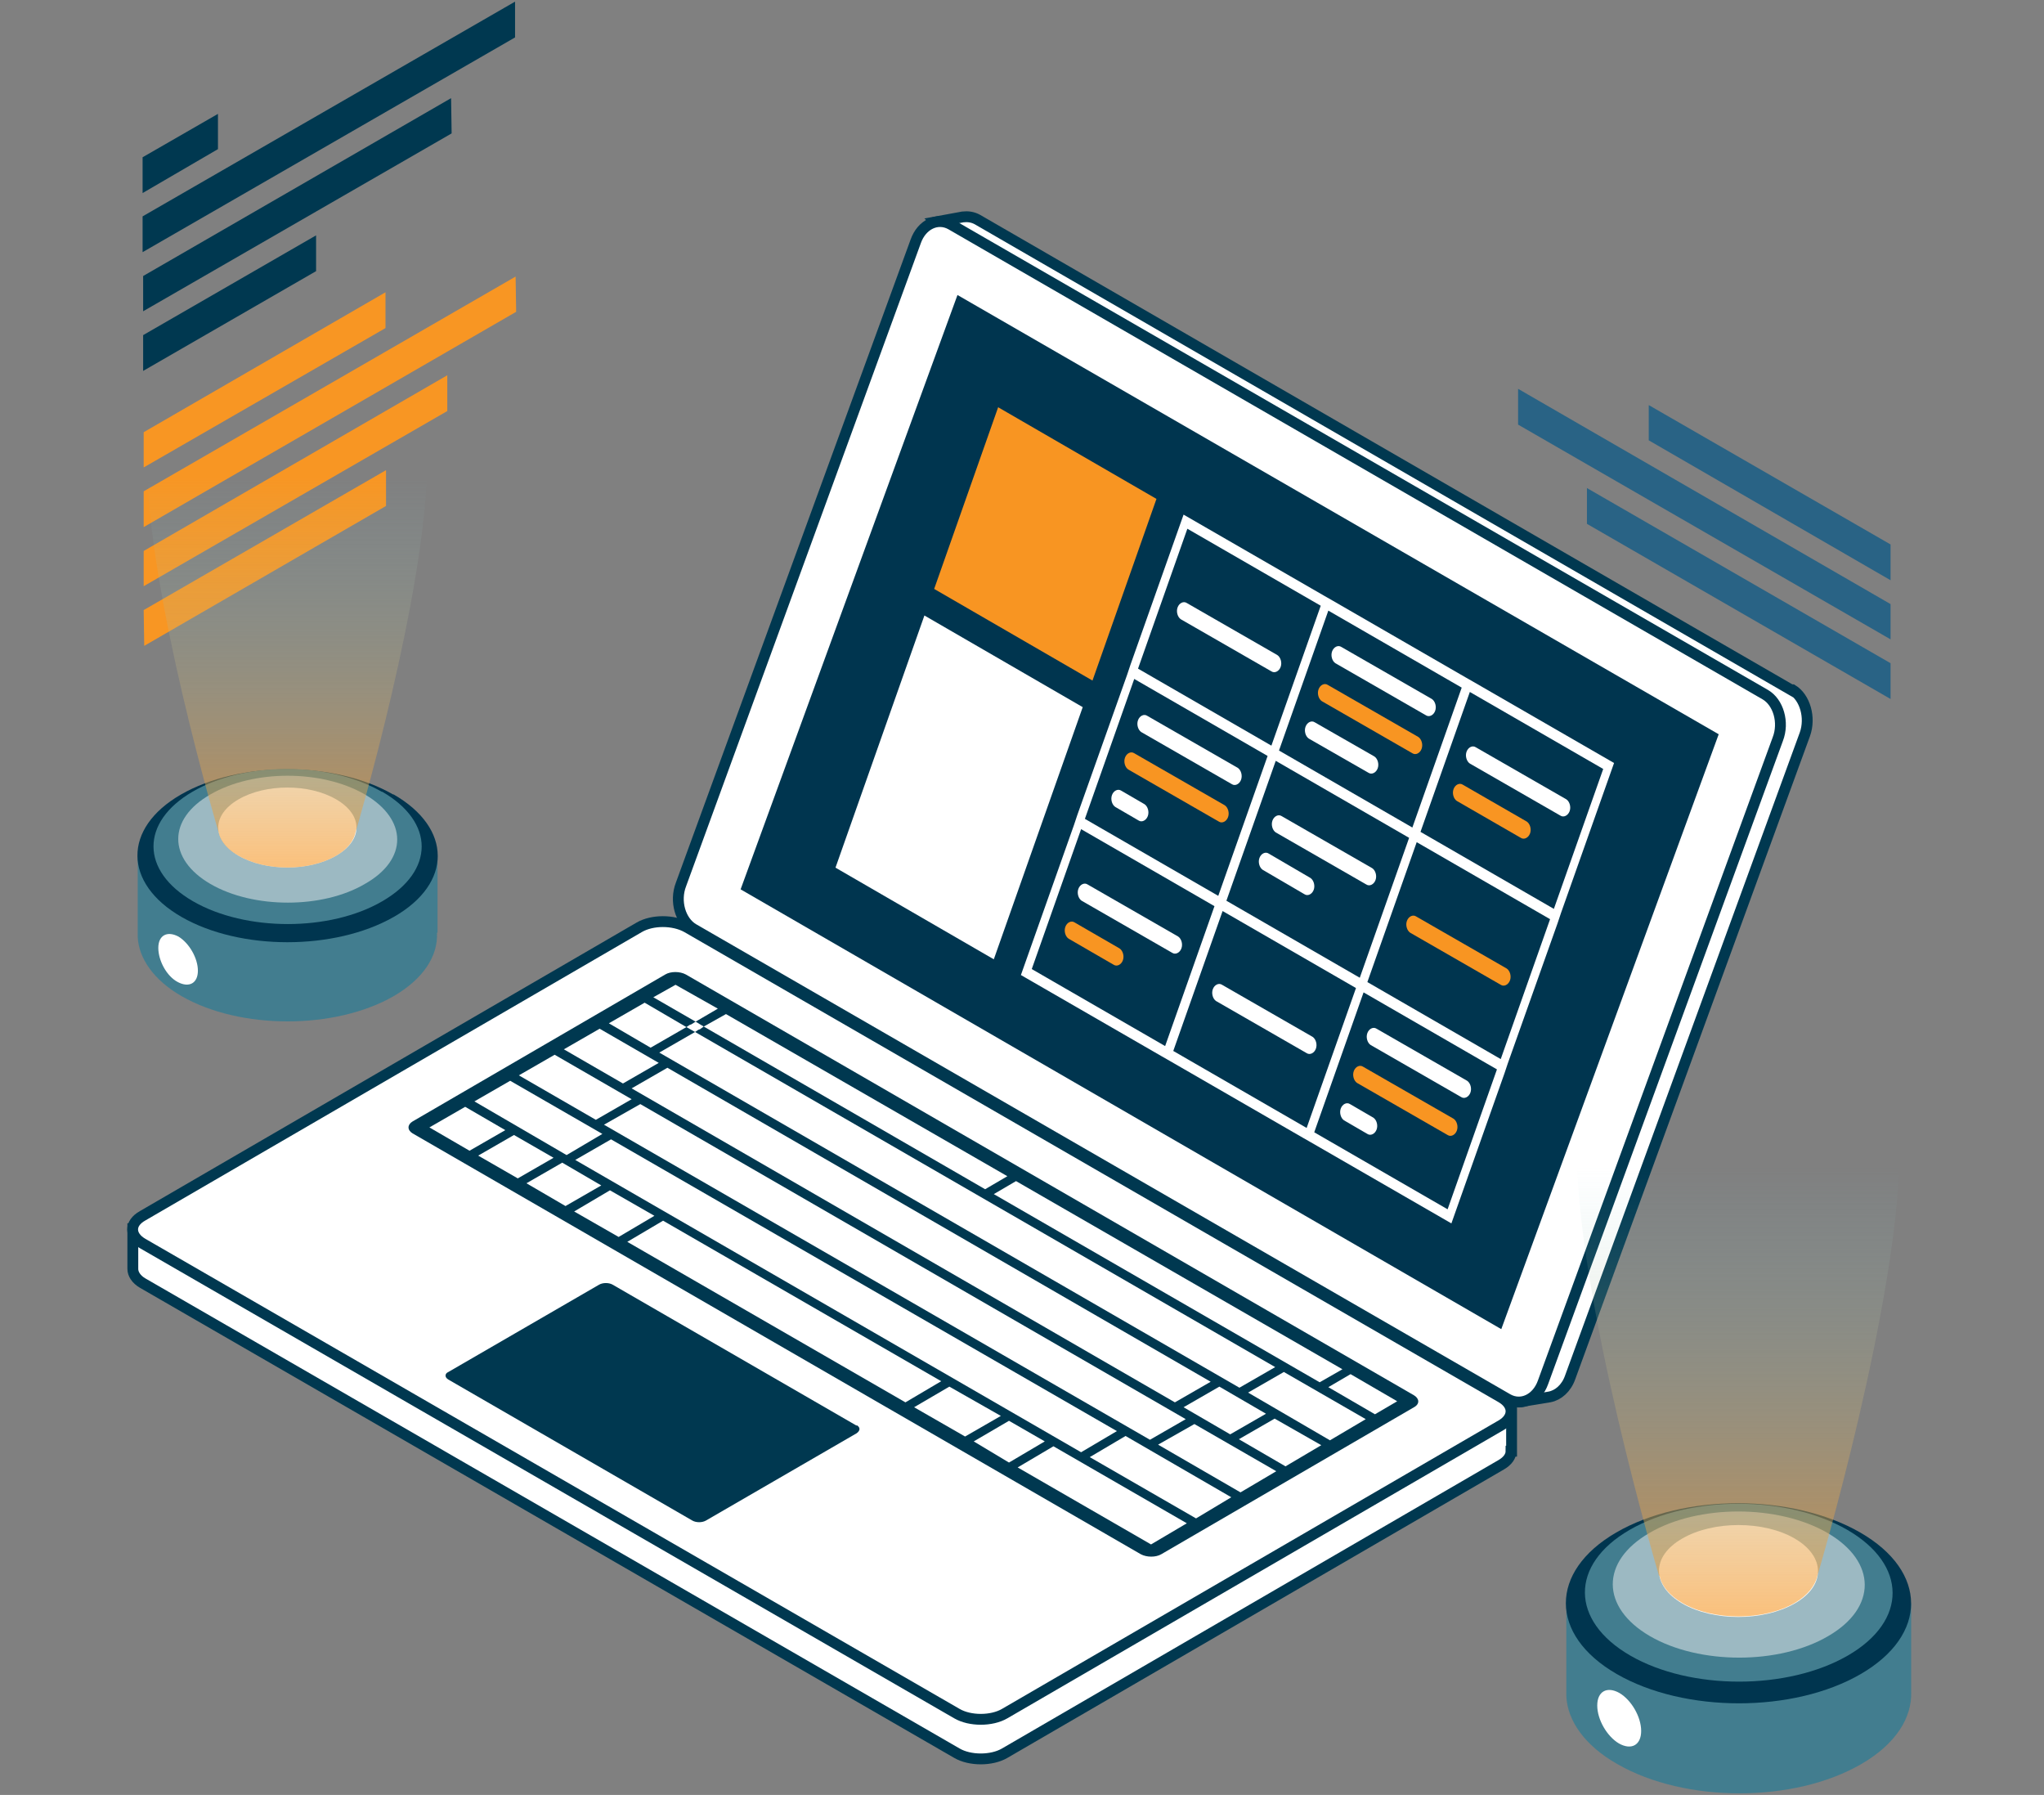 <svg xmlns="http://www.w3.org/2000/svg" xmlns:xlink="http://www.w3.org/1999/xlink" id="Layer_1" data-name="Layer 1" viewBox="0 0 377 331"><rect x="0" y="0" width="377" height="331" fill="#808080" stroke="none"/><defs><style>      .cls-1 {        fill: #f89623;      }      .cls-1, .cls-2, .cls-3, .cls-4, .cls-5, .cls-6, .cls-7, .cls-8, .cls-9, .cls-10 {        stroke-width: 0px;      }      .cls-2 {        fill: url(#linear-gradient);      }      .cls-2, .cls-3 {        opacity: .6;      }      .cls-2, .cls-3, .cls-11 {        isolation: isolate;      }      .cls-3 {        fill: url(#linear-gradient-2);      }      .cls-4 {        fill: #00354f;      }      .cls-5 {        fill: #f89522;      }      .cls-6 {        fill: #003850;      }      .cls-7 {        fill: #296385;      }      .cls-8 {        fill: #427d8f;      }      .cls-12 {        stroke: #003850;        stroke-miterlimit: 10;        stroke-width: 2px;      }      .cls-12, .cls-9 {        fill: #fff;      }      .cls-10 {        fill: #9cb9c2;      }    </style><linearGradient id="linear-gradient" x1="53.1" y1="-485.8" x2="53.1" y2="-576" gradientTransform="translate(0 -416) scale(1 -1)" gradientUnits="userSpaceOnUse"><stop offset=".2" stop-color="#8bceda" stop-opacity="0"></stop><stop offset="1" stop-color="#f89623"></stop></linearGradient><linearGradient id="linear-gradient-2" x1="320.7" y1="-610.3" x2="320.7" y2="-714.2" xlink:href="#linear-gradient"></linearGradient></defs><path class="cls-12" d="M330.5,127.3L180.3,40.5c-.9-.5-1.8-.6-2.7-.5h0l-4.9.9,1.7,1.5c-.2.4-.4.8-.6,1.2l-43.3,118.6c-1.1,3.1,0,6.8,2.3,8.2l149.2,86.1-.5,1.8,4.3-.7h0c1.6-.3,3.1-1.6,3.8-3.6l43.3-118.6c1.1-3.1,0-6.8-2.3-8.2h-.1q0,0,0,.1Z"></path><path class="cls-12" d="M278.8,267.6h0v-7.3l-13-1.7-139.1-80.3c-2.4-1.4-6.4-1.4-8.8,0l-85.2,49.5-8.2-1.1v7.3h0c0,.9.6,1.9,1.8,2.6l150.2,86.7c2.4,1.4,6.4,1.4,8.8,0l91.6-53.2c1.2-.7,1.8-1.6,1.8-2.5h.1Z"></path><path class="cls-12" d="M276.9,257.7c2.4,1.4,2.4,3.7,0,5.1l-91.6,53.2c-2.4,1.4-6.4,1.4-8.8,0L26.3,229.3c-2.4-1.4-2.5-3.7,0-5.1l91.6-53.2c2.4-1.4,6.3-1.4,8.8,0l150.2,86.7h0Z"></path><path class="cls-6" d="M260.8,257.3c1,.6,1.1,1.6,0,2.2l-46.6,27.1c-1,.6-2.7.6-3.8,0l-134.3-77.6c-1-.6-1-1.6,0-2.2l46.6-27.1c1-.6,2.7-.6,3.8,0l134.3,77.6h0Z"></path><polygon class="cls-9" points="129.8 189.3 129.1 189.8 128.8 189.9 128.2 190.3 126.6 189.4 127.2 189 127.5 188.9 128.3 188.4 129.8 189.3"></polygon><polygon class="cls-9" points="235.4 271.3 228.8 275.2 213.6 266.4 220.3 262.6 235.4 271.3"></polygon><polygon class="cls-9" points="218.9 280.9 212.3 284.8 187.7 270.6 194.3 266.7 218.9 280.9"></polygon><polygon class="cls-9" points="192.7 265.8 186.1 269.7 179.6 265.8 186.1 262 192.7 265.8"></polygon><polygon class="cls-9" points="120.7 224.2 114.1 228.1 105.9 223.4 112.5 219.5 120.7 224.2"></polygon><polygon class="cls-9" points="227.1 276.1 220.6 280 201 268.7 207.6 264.8 227.1 276.1"></polygon><polygon class="cls-9" points="93.2 208.4 86.6 212.2 79.2 207.9 85.8 204.1 93.2 208.4"></polygon><polygon class="cls-9" points="111.1 209.1 104.5 213 87.5 203.1 94.1 199.3 111.1 209.1"></polygon><polygon class="cls-9" points="251.9 261.7 245.3 265.6 230.2 256.8 236.8 253 251.9 261.7"></polygon><polygon class="cls-9" points="126.6 189.4 120 193.2 112.3 188.7 118.9 184.9 126.6 189.4"></polygon><polygon class="cls-9" points="257.7 258.4 253.6 260.8 245 255.8 249.1 253.4 257.7 258.4"></polygon><polygon class="cls-9" points="132.4 186 128.3 188.4 120.5 183.9 124.6 181.6 132.4 186"></polygon><g class="cls-11"><polygon class="cls-9" points="121.5 196 114.9 199.8 104 193.5 110.6 189.7 121.5 196"></polygon><polygon class="cls-9" points="185.8 216.9 181.7 219.3 129.8 189.3 133.9 187 185.8 216.9"></polygon><polygon class="cls-9" points="247.6 252.5 243.4 254.9 183.3 220.2 187.4 217.8 247.6 252.5"></polygon><polygon class="cls-9" points="235.2 252.1 228.6 255.9 121.6 194.1 128.2 190.3 235.2 252.1"></polygon><polygon class="cls-9" points="223.3 254.8 216.7 258.6 116.5 200.7 123.1 196.9 223.3 254.8"></polygon><polygon class="cls-9" points="173.6 254.7 167 258.6 115.7 229 122.3 225.1 173.6 254.7"></polygon><polygon class="cls-9" points="233.5 260.7 226.9 264.5 218.3 259.5 224.9 255.7 233.5 260.7"></polygon><polygon class="cls-9" points="184.6 261.1 178 264.9 168.6 259.5 175.1 255.7 184.6 261.1"></polygon><polygon class="cls-9" points="218.7 261.7 212.1 265.5 111.4 207.4 118.1 203.6 218.7 261.7"></polygon><polygon class="cls-9" points="206 263.9 199.4 267.8 106.1 213.9 112.7 210.1 206 263.9"></polygon><polygon class="cls-9" points="243.7 266.5 237.1 270.4 228.5 265.4 235.1 261.6 243.7 266.5"></polygon></g><polygon class="cls-9" points="116.5 202.7 109.9 206.5 95.7 198.3 102.3 194.5 116.5 202.7"></polygon><polygon class="cls-9" points="102.1 213.5 95.5 217.3 88.2 213.1 94.8 209.3 102.1 213.5"></polygon><polygon class="cls-9" points="110.9 218.6 104.3 222.4 97.1 218.2 103.7 214.4 110.9 218.6"></polygon><path class="cls-6" d="M158,262.8c.7.4.7,1,0,1.5l-27.8,16.1c-.7.4-1.8.4-2.5,0l-45-26c-.7-.4-.7-1.1,0-1.4l27.8-16.1c.7-.4,1.8-.4,2.5,0l45,26h0Z"></path><path class="cls-12" d="M325.6,128.1c2.4,1.4,3.5,5.1,2.3,8.2l-43.3,118.6c-1.1,3.1-4,4.5-6.5,3.1l-150.2-86.7c-2.4-1.4-3.5-5.1-2.3-8.2l43.3-118.6c1.1-3.1,4-4.5,6.5-3.1l150.2,86.7h0Z"></path><polygon class="cls-4" points="136.6 164 176.6 54.4 317 135.4 276.9 245.1 136.6 164"></polygon><polygon class="cls-1" points="71.2 86.7 71.2 93.3 26.6 119.1 26.5 112.5 71.2 86.7"></polygon><g class="cls-11"><polygon class="cls-1" points="82.5 69.2 82.5 75.8 26.5 108.1 26.5 101.6 82.5 69.2"></polygon><polygon class="cls-1" points="95.1 51 95.2 57.5 26.5 97.2 26.5 90.6 95.1 51"></polygon><polygon class="cls-1" points="71.1 53.9 71.1 60.5 26.5 86.2 26.5 79.7 71.1 53.9"></polygon><polygon class="cls-6" points="58.3 43.4 58.3 50 26.4 68.4 26.4 61.8 58.3 43.4"></polygon><polygon class="cls-6" points="83.2 18.1 83.3 24.6 26.4 57.4 26.4 50.9 83.2 18.1"></polygon><polygon class="cls-6" points="95 .3 95 6.9 26.3 46.5 26.3 39.9 95 .3"></polygon><polygon class="cls-6" points="40.2 21 40.2 27.5 26.3 35.6 26.3 29 40.2 21"></polygon></g><polygon class="cls-7" points="292.7 96.6 348.7 128.9 348.7 122.3 292.7 90 292.7 96.6"></polygon><polygon class="cls-7" points="280 78.3 348.7 117.9 348.7 111.4 280 71.7 280 78.3"></polygon><polygon class="cls-7" points="304.1 74.7 304.1 81.2 348.7 107 348.7 100.4 304.1 74.7"></polygon><path class="cls-9" d="M235.6,120.8c.6.4.9,1.4.6,2.2-.3.8-1.1,1.2-1.7.8l-16.7-9.6c-.6-.4-.9-1.4-.6-2.2.3-.8,1.1-1.2,1.7-.8l16.7,9.6h0Z"></path><g class="cls-11"><polygon class="cls-9" points="199.7 130.4 183.3 176.9 154.1 160 170.5 113.5 199.7 130.4"></polygon><path class="cls-5" d="M206.5,174.9c.6.4.9,1.4.6,2.2s-1.1,1.2-1.7.8l-8.3-4.8c-.6-.4-.9-1.4-.6-2.2.3-.8,1.1-1.2,1.7-.8l8.3,4.8Z"></path><path class="cls-9" d="M211.1,148.3c.6.4.9,1.4.6,2.2s-1.1,1.2-1.7.8l-4.3-2.5c-.6-.4-.9-1.4-.6-2.2.3-.8,1.1-1.2,1.7-.8l4.3,2.5Z"></path><polygon class="cls-5" points="213.3 92 201.5 125.5 172.3 108.6 184.1 75.1 213.3 92"></polygon><path class="cls-9" d="M217.3,172.7c.6.4.9,1.4.6,2.2s-1.1,1.2-1.7.8l-16.7-9.6c-.6-.4-.9-1.4-.6-2.2.3-.8,1.1-1.2,1.7-.8l16.7,9.6Z"></path><path class="cls-9" d="M228.3,141.6c.6.4.9,1.4.6,2.2-.3.8-1.1,1.2-1.7.8l-16.7-9.6c-.6-.4-.9-1.4-.6-2.2.3-.8,1.1-1.2,1.7-.8l16.7,9.6h0Z"></path><path class="cls-9" d="M241.7,161.9c.6.4.9,1.4.6,2.2-.3.8-1.1,1.2-1.7.8l-7.7-4.5c-.6-.4-.9-1.4-.6-2.2.3-.8,1.1-1.2,1.7-.8l7.7,4.5Z"></path><path class="cls-9" d="M253.5,139.5c.6.4.9,1.4.6,2.2-.3.8-1.1,1.2-1.7.8l-11-6.3c-.6-.4-.9-1.4-.6-2.2s1.1-1.2,1.7-.8l11,6.3Z"></path><path class="cls-9" d="M253.3,206.1c.6.4.9,1.4.6,2.2-.3.8-1.1,1.2-1.7.8l-4.3-2.5c-.6-.4-.9-1.4-.6-2.2.3-.8,1.1-1.2,1.7-.8l4.3,2.5h0Z"></path><path class="cls-9" d="M270.6,199.3c.6.4.9,1.4.6,2.2-.3.8-1.1,1.2-1.7.8l-16.7-9.6c-.6-.4-.9-1.4-.6-2.2.3-.8,1.1-1.2,1.7-.8l16.7,9.6Z"></path><path class="cls-5" d="M281.6,151.5c.6.4.9,1.4.6,2.2s-1.1,1.2-1.7.8l-11.8-6.8c-.6-.4-.9-1.4-.6-2.2.3-.8,1.1-1.2,1.7-.8l11.8,6.8h0Z"></path><path class="cls-9" d="M288.9,147.4c.6.4.9,1.4.6,2.2s-1.1,1.2-1.7.8l-16.7-9.6c-.6-.4-.9-1.4-.6-2.2.3-.8,1.1-1.2,1.7-.8l16.7,9.6h0Z"></path><path class="cls-9" d="M271.7,125.7l26,15-9.8,27.7-.6,1.8-9.2,25.9-.6,1.8-9.8,27.7-26-15-1.4-.8-24.6-14.2-1.4-.8-26-15,9.8-27.7.6-1.8,9.2-25.9.6-1.8,9.8-27.7,26,15,1.4.8,24.6,14.2,1.4.8h0ZM260.5,152.6l9.1-25.8-24.6-14.2-9.1,25.8,24.6,14.2M286.6,167.6l9.1-25.8-24.6-14.2-9.1,25.8,24.6,14.2M234.5,137.5l9.1-25.8-24.6-14.2-9.1,25.8,24.6,14.2M241,208l9.1-25.8-24.6-14.2-9.1,25.8,24.6,14.2M250.8,180.3l9.1-25.8-24.6-14.2-9.1,25.8,24.6,14.2M267,223l9.1-25.8-24.6-14.2-9.1,25.8,24.6,14.2M276.8,195.3l9.1-25.8-24.6-14.2-9.1,25.8,24.6,14.2M224.7,165.2l9.1-25.8-24.6-14.2-9.1,25.8,24.6,14.2M214.9,192.9l9.1-25.8-24.6-14.2-9.1,25.8,24.6,14.2"></path><path class="cls-5" d="M225.9,148.5c.6.4.9,1.4.6,2.2-.3.8-1.1,1.2-1.7.8l-16.7-9.6c-.6-.4-.9-1.4-.6-2.2.3-.8,1.1-1.2,1.7-.8l16.7,9.6h0Z"></path><path class="cls-9" d="M242.1,191.2c.6.4.9,1.4.6,2.2s-1.1,1.2-1.7.8l-16.7-9.6c-.6-.4-.9-1.4-.6-2.2.3-.8,1.1-1.2,1.7-.8l16.7,9.6Z"></path><path class="cls-9" d="M253.1,160.1c.6.4.9,1.4.6,2.2-.3.8-1.1,1.2-1.7.8l-16.7-9.6c-.6-.4-.9-1.4-.6-2.2.3-.8,1.1-1.2,1.7-.8l16.7,9.6Z"></path><path class="cls-5" d="M261.6,135.9c.6.4.9,1.4.6,2.2-.3.8-1.1,1.2-1.7.8l-16.7-9.6c-.6-.4-.9-1.4-.6-2.2.3-.8,1.1-1.2,1.7-.8l16.7,9.6h0Z"></path><path class="cls-9" d="M264.1,128.9c.6.4.9,1.4.6,2.2s-1.1,1.2-1.7.8l-16.7-9.6c-.6-.4-.9-1.4-.6-2.2.3-.8,1.1-1.2,1.7-.8l16.7,9.6Z"></path><path class="cls-5" d="M268.1,206.3c.6.4.9,1.4.6,2.2s-1.1,1.2-1.7.8l-16.7-9.6c-.6-.4-.9-1.4-.6-2.2.3-.8,1.1-1.2,1.7-.8l16.7,9.6Z"></path><path class="cls-5" d="M277.9,178.6c.6.4.9,1.4.6,2.2-.3.8-1.1,1.2-1.7.8l-16.7-9.6c-.6-.4-.9-1.4-.6-2.2.3-.8,1.1-1.2,1.7-.8l16.7,9.6Z"></path></g><path class="cls-8" d="M80.7,172v-14.1h-15.9c-7.5-2-16.1-2-23.6,0h-15.8v14.4h0v.5h0c.2,3.9,2.9,7.9,8.1,10.9,10.8,6.2,28.3,6.2,39.1,0,5.5-3.2,8.2-7.4,8-11.7h.1Z"></path><path class="cls-4" d="M72.6,146.5c10.8,6.2,10.9,16.4,0,22.6s-28.3,6.2-39.1,0c-10.8-6.2-10.9-16.4-.1-22.6,10.8-6.2,28.3-6.2,39.1,0Z"></path><path class="cls-8" d="M70.5,146c9.7,5.6,9.7,14.6,0,20.2-9.6,5.6-25.2,5.6-34.9,0s-9.7-14.6-.1-20.2c9.6-5.6,25.2-5.6,34.9,0Z"></path><path class="cls-10" d="M67.3,146.5c7.9,4.6,8,12,0,16.5-7.8,4.6-20.6,4.6-28.5,0-7.9-4.6-7.9-12,0-16.5,7.9-4.6,20.6-4.6,28.5,0Z"></path><path class="cls-9" d="M32.9,172.7c2,1.2,3.6,4,3.6,6.3s-1.6,3.2-3.7,2.1-3.6-4-3.6-6.3,1.6-3.2,3.7-2.1h0Z"></path><path class="cls-9" d="M62,147.4c5,2.9,5,7.5,0,10.4s-13,2.9-18,0-5-7.5,0-10.4,13-2.9,18,0Z"></path><path class="cls-2" d="M79,84.8c0-3.8-2.6-7.7-7.7-10.6-10.2-5.9-26.6-5.9-36.7,0-5.1,2.9-7.6,6.8-7.5,10.6,0,24.3,13.2,68.6,13.2,68.6h0c.3,1.6,1.5,3.2,3.7,4.4,5,2.9,13,2.9,18,0,2.1-1.2,3.3-2.8,3.6-4.4h0s13.2-44.4,13.2-68.6c0,0,.2,0,.2,0Z"></path><path class="cls-8" d="M352.5,312v-16.3h-18.3c-8.6-2.3-18.6-2.3-27.2,0h-18.1v16.6h0v.5h0c.2,4.5,3.4,9.1,9.4,12.5,12.5,7.2,32.6,7.2,45,0,6.4-3.7,9.4-8.6,9.2-13.4h0q0,.1,0,0Z"></path><path class="cls-4" d="M343.1,282.6c12.5,7.2,12.5,18.9.1,26.1s-32.5,7.2-45,0-12.5-18.9-.1-26.1,32.5-7.2,45,0h0Z"></path><path class="cls-8" d="M340.7,282.1c11.1,6.4,11.2,16.8.1,23.2s-29,6.4-40.1,0-11.2-16.8-.1-23.2,29-6.4,40.1,0Z"></path><path class="cls-10" d="M337.1,282.7c9.1,5.3,9.1,13.8.1,19-9,5.3-23.8,5.3-32.9,0s-9.1-13.8-.1-19c9-5.3,23.8-5.3,32.9,0h0Z"></path><path class="cls-9" d="M298.7,312.2c2.2,1.3,4,4.4,4,7s-1.8,3.6-4.1,2.3c-2.2-1.3-4-4.4-4-7s1.8-3.6,4.1-2.3Z"></path><path class="cls-9" d="M331,283.7c5.7,3.3,5.8,8.7,0,12s-15,3.3-20.7,0-5.8-8.7,0-12c5.7-3.3,15-3.3,20.7,0Z"></path><path class="cls-3" d="M350.5,211.6c0-4.4-3-8.9-8.8-12.2-11.7-6.8-30.6-6.8-42.2,0-5.8,3.4-8.7,7.8-8.7,12.2,0,27.9,15.2,79,15.2,79h.1c.4,1.9,1.8,3.6,4.2,5,5.7,3.3,15,3.3,20.7,0,2.4-1.4,3.8-3.2,4.2-5h0s15.2-51.1,15.2-79h.1,0Z"></path></svg>